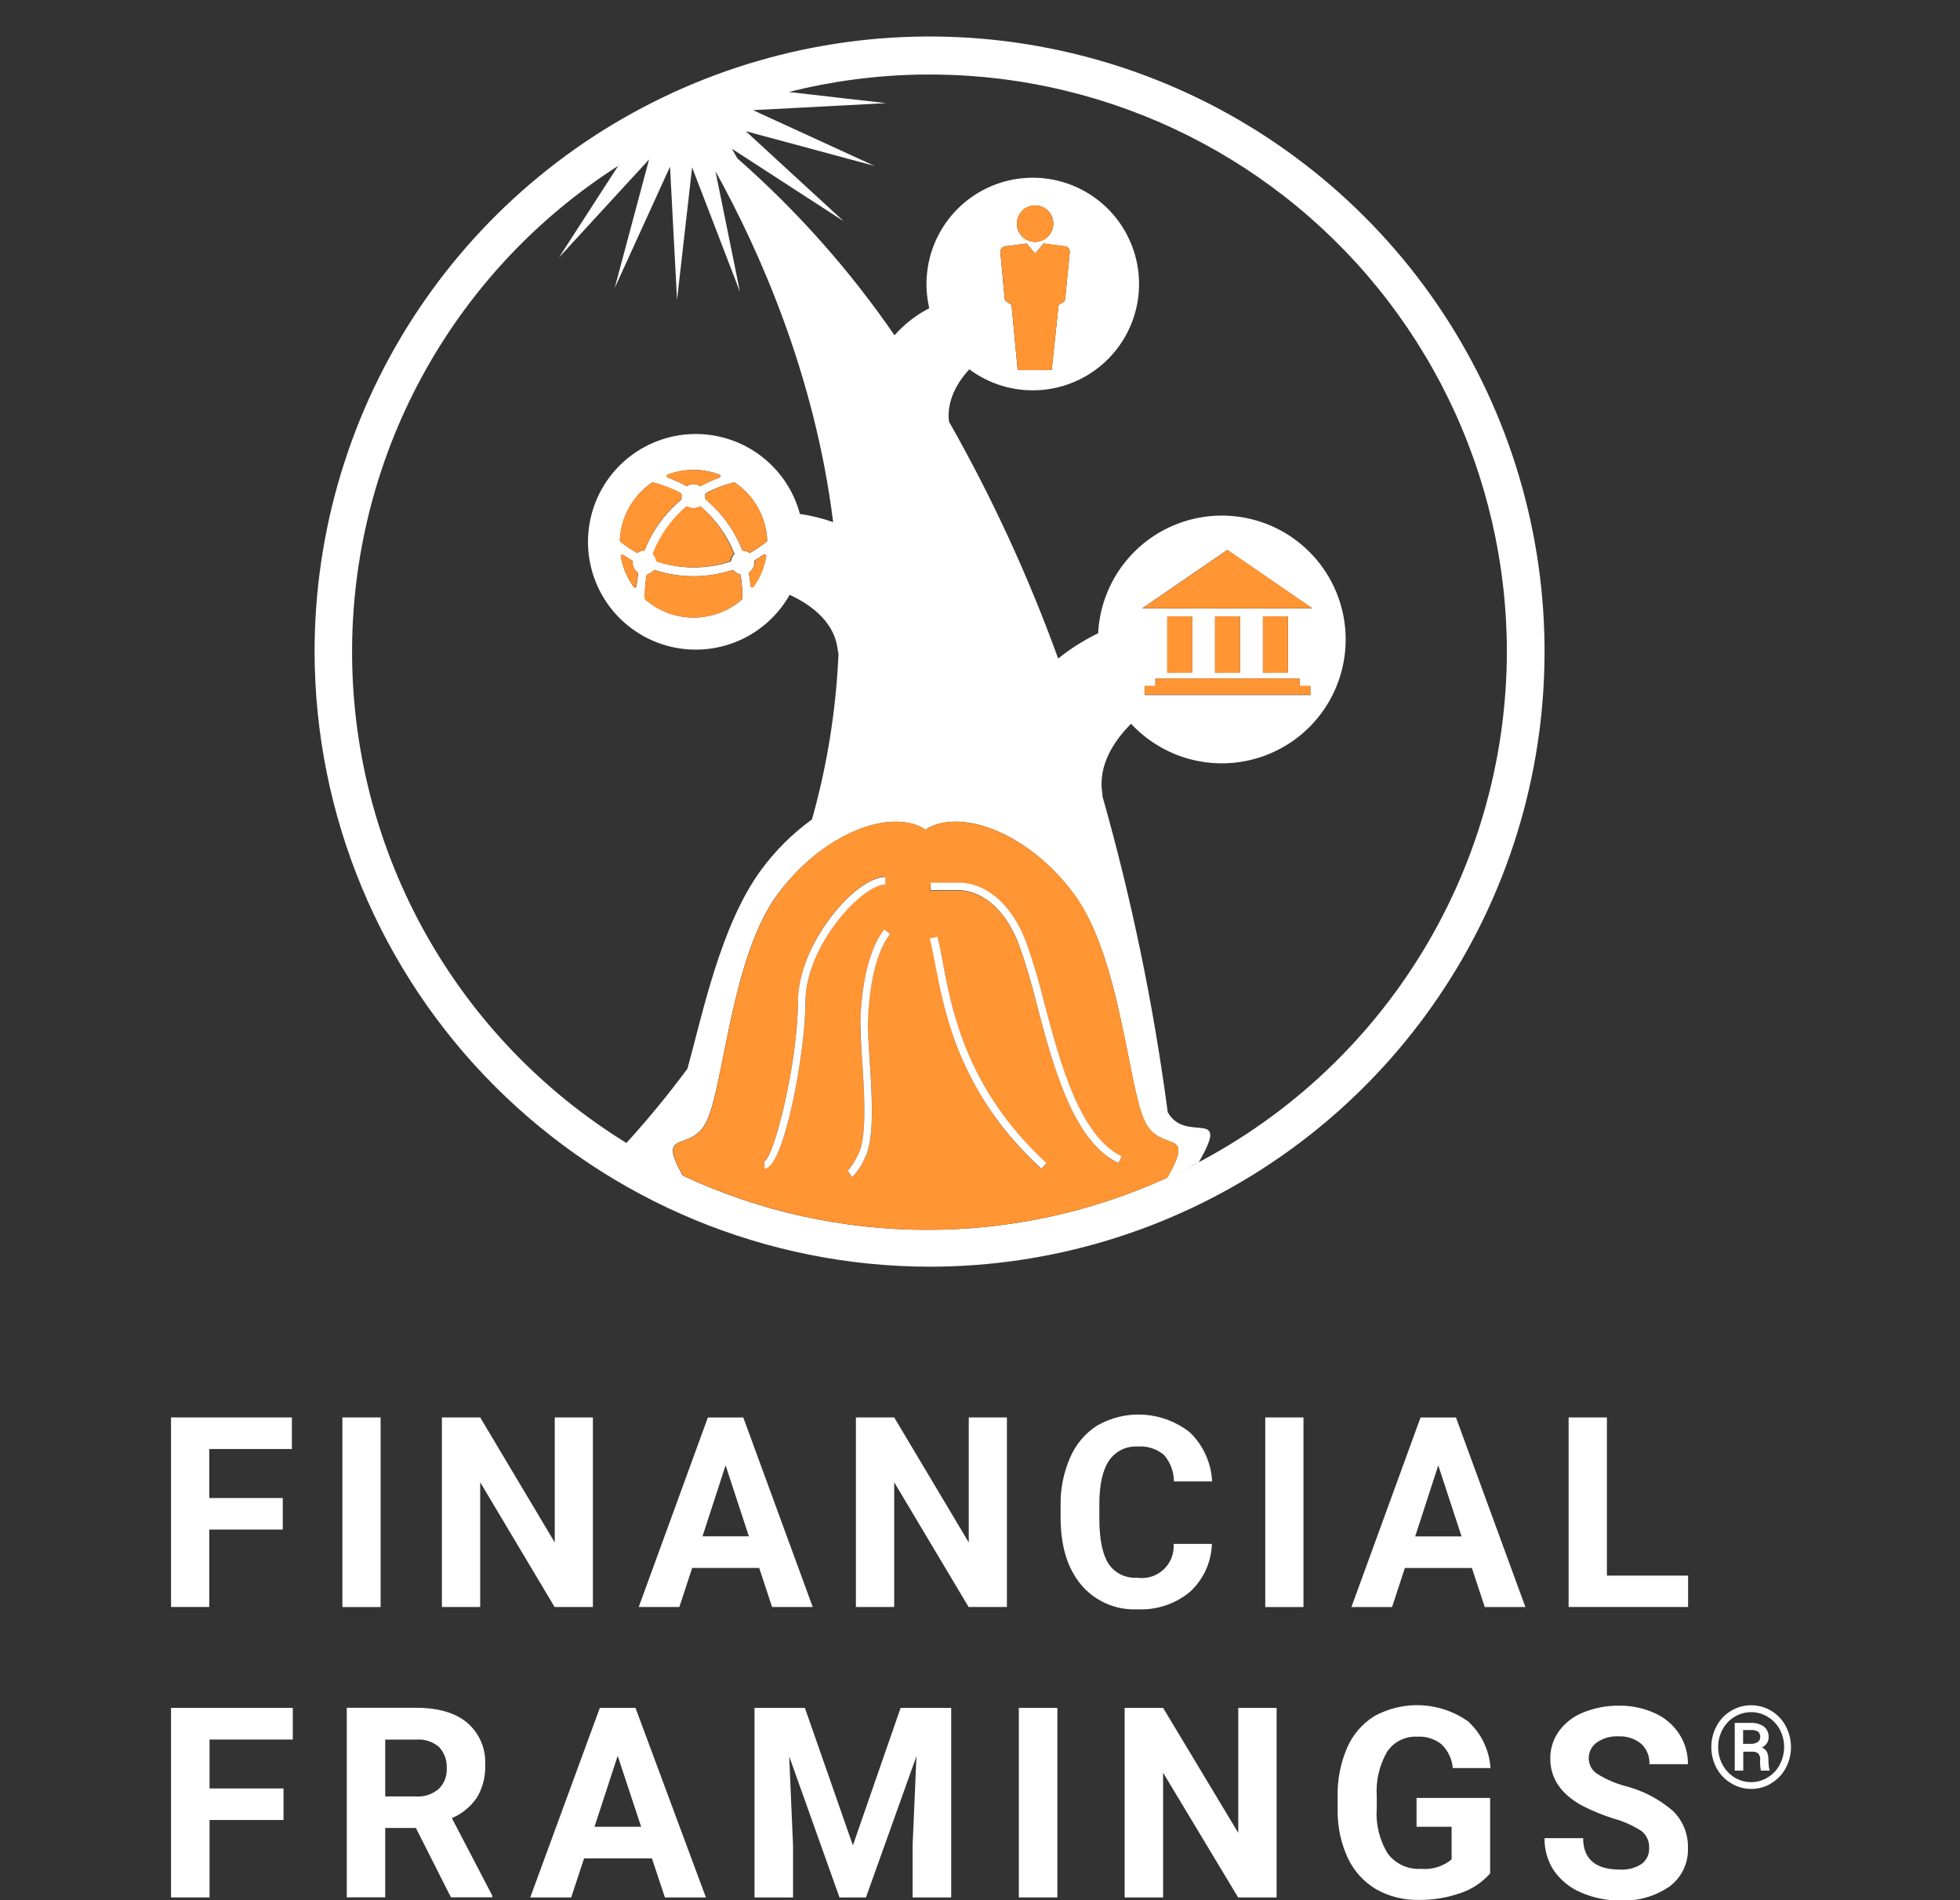 <svg width="260" height="252" viewBox="0 0 260 252" fill="none" xmlns="http://www.w3.org/2000/svg">
<rect x="0" y="0" width="260" height="252" fill="#333333" stroke="none"/>
<g clip-path="url(#clip0)">
<path d="M27.759 202.86H37.51V198.68H27.759V192.18H38.719V187.99H22.689V213.13H27.759V202.86Z" fill="white"/>
<path d="M50.49 187.99H45.42V213.14H50.49V187.99Z" fill="white"/>
<path d="M63.699 187.99H58.619V213.13H63.699V196.59L73.569 213.13H78.649V187.99H73.589V204.57L63.699 187.99Z" fill="white"/>
<path d="M84.731 213.13H90.121L91.82 207.95H100.71L102.42 213.13H107.81L98.6 188H93.9L84.731 213.13ZM99.341 203.76H93.191L96.251 194.34L99.341 203.76Z" fill="white"/>
<path d="M128.509 204.57L118.619 187.99H113.539V213.13H118.619V196.59L128.489 213.13H133.569V187.99H128.509V204.57Z" fill="white"/>
<path d="M157.821 211.15C158.715 210.337 159.436 209.352 159.941 208.254C160.446 207.156 160.725 205.968 160.761 204.76H155.681C155.728 205.392 155.633 206.026 155.402 206.616C155.171 207.205 154.81 207.736 154.346 208.167C153.882 208.598 153.327 208.919 152.722 209.107C152.117 209.294 151.477 209.343 150.851 209.25C150.105 209.303 149.358 209.157 148.686 208.827C148.015 208.497 147.444 207.994 147.031 207.37C146.231 206.11 145.831 204.11 145.831 201.37V199.47C145.831 196.87 146.281 194.94 147.121 193.71C147.538 193.097 148.108 192.602 148.774 192.276C149.441 191.95 150.18 191.803 150.921 191.85C152.176 191.752 153.421 192.147 154.391 192.95C155.248 193.926 155.721 195.181 155.721 196.48H160.791C160.674 193.991 159.599 191.644 157.791 189.93C156.063 188.582 153.972 187.781 151.786 187.63C149.6 187.478 147.418 187.983 145.521 189.08C143.935 190.106 142.691 191.582 141.951 193.32C141.075 195.334 140.645 197.514 140.691 199.71V201.25C140.691 205.03 141.597 208.007 143.411 210.18C144.319 211.259 145.463 212.115 146.755 212.68C148.047 213.245 149.452 213.505 150.861 213.44C153.385 213.567 155.865 212.751 157.821 211.15Z" fill="white"/>
<path d="M172.91 187.99H167.84V213.14H172.91V187.99Z" fill="white"/>
<path d="M188.44 188L179.27 213.14H184.66L186.36 207.96H195.25L196.96 213.14H202.35L193.14 188H188.44ZM187.73 203.77L190.79 194.35L193.88 203.77H187.73Z" fill="white"/>
<path d="M208.08 187.99V213.13H223.93V208.97H213.16V187.99H208.08Z" fill="white"/>
<path d="M123.31 168C139.447 168 155.221 163.214 168.638 154.248C182.055 145.282 192.511 132.539 198.684 117.63C204.858 102.721 206.471 86.316 203.32 70.49C200.169 54.664 192.395 40.127 180.982 28.72C169.569 17.312 155.029 9.546 139.201 6.403C123.374 3.259 106.97 4.881 92.063 11.061C77.157 17.242 64.419 27.704 55.46 41.126C46.5 54.547 41.723 70.323 41.73 86.46C41.767 108.081 50.376 128.806 65.668 144.091C80.96 159.375 101.689 167.973 123.31 168ZM199.89 86.42C199.875 100.962 195.725 115.2 187.924 127.472C180.122 139.744 168.992 149.545 155.83 155.73C156.91 155.22 157.99 154.67 159.04 154.11C163.34 146.65 157.3 151.8 154.9 147.5C153.029 133.339 150.135 119.333 146.24 105.59C146.24 105.49 146.24 105.38 146.24 105.27C145.57 101.41 147.94 98.09 150.04 95.99C152.621 98.769 156.083 100.569 159.84 101.086C163.596 101.603 167.416 100.805 170.651 98.827C173.886 96.849 176.338 93.812 177.589 90.233C178.841 86.653 178.816 82.751 177.518 79.188C176.221 75.625 173.73 72.62 170.47 70.683C167.21 68.747 163.38 67.998 159.63 68.563C155.881 69.129 152.442 70.974 149.898 73.786C147.353 76.597 145.86 80.203 145.67 83.99C143.783 84.903 142.005 86.027 140.37 87.34C136.439 76.48 131.596 65.972 125.89 55.93C125.69 54.35 125.97 51.83 128.58 48.98C131.238 50.958 134.507 51.938 137.815 51.746C141.123 51.555 144.257 50.205 146.669 47.933C149.08 45.661 150.615 42.613 151.003 39.322C151.391 36.032 150.609 32.71 148.792 29.939C146.976 27.169 144.242 25.126 141.07 24.17C137.897 23.214 134.49 23.405 131.445 24.71C128.4 26.016 125.912 28.352 124.417 31.308C122.922 34.265 122.516 37.654 123.27 40.88C121.522 41.776 119.958 42.994 118.66 44.47C112.71 35.813 105.706 27.929 97.811 21L97.091 19.73L111.93 29.35L98.93 17.4L116 22L99.891 14.61L117.55 13.68L104.63 12.2C115.925 9.355 127.72 9.125 139.118 11.526C150.515 13.928 161.214 18.899 170.4 26.06C179.587 33.221 187.018 42.384 192.128 52.851C197.239 63.317 199.893 74.812 199.89 86.46V86.42ZM123 163.11C111.794 163.119 100.723 160.664 90.57 155.92C86.971 149.48 91.66 153.05 93.74 148.69C96.001 144.07 97.001 126.9 103.14 118.62C109.28 110.34 118.33 107.11 122.77 110.03C127.22 107.11 136.34 110.28 142.49 118.62C148.64 126.96 149.63 144.07 151.84 148.69C153.95 153.11 158.74 149.38 154.84 156.19C144.848 160.759 133.988 163.12 123 163.11ZM82.001 22L74.15 34.15L86.1 21.15L81.54 38.2L88.88 22.11L89.811 39.77L91.811 22.2L98.16 38.71L94.91 22.71C100.75 33.26 108.09 49.71 110.52 69.25C109.088 68.747 107.612 68.382 106.11 68.16C105.253 64.958 103.31 62.154 100.613 60.227C97.917 58.3 94.635 57.368 91.328 57.593C88.022 57.818 84.895 59.184 82.485 61.459C80.074 63.733 78.528 66.774 78.111 70.062C77.694 73.35 78.433 76.681 80.2 79.485C81.967 82.289 84.653 84.392 87.799 85.434C90.945 86.477 94.356 86.394 97.448 85.201C100.54 84.007 103.121 81.776 104.75 78.89C107.13 79.98 110.57 82.18 111.09 85.95C111.123 86.196 111.17 86.439 111.23 86.68C110.914 94.125 109.733 101.508 107.71 108.68C105.144 110.537 102.881 112.78 101 115.33C95.591 122.65 93.18 134.56 91.191 141.74C88.751 145.03 86.07 148.32 83.1 151.59C72.07 144.801 62.945 135.322 56.579 124.042C50.214 112.762 46.817 100.051 46.707 87.099C46.597 74.148 49.778 61.38 55.951 49.994C62.124 38.608 71.087 28.975 82.001 22ZM100.07 74.47C100.066 74.428 100.073 74.385 100.093 74.348C100.113 74.31 100.143 74.28 100.18 74.26C100.56 74.04 100.93 73.81 101.29 73.57C101.326 73.545 101.368 73.532 101.41 73.532C101.453 73.532 101.495 73.545 101.53 73.57C101.569 73.591 101.599 73.623 101.617 73.663C101.636 73.703 101.64 73.747 101.63 73.79C101.382 75.232 100.811 76.599 99.96 77.79C99.934 77.827 99.897 77.855 99.854 77.871C99.811 77.887 99.765 77.89 99.721 77.88C99.678 77.865 99.64 77.838 99.612 77.803C99.583 77.768 99.566 77.725 99.561 77.68C99.514 77.14 99.444 76.61 99.35 76.09C99.343 76.049 99.346 76.008 99.36 75.969C99.374 75.93 99.399 75.896 99.43 75.87C99.63 75.724 99.792 75.533 99.904 75.312C100.015 75.091 100.072 74.847 100.07 74.6V74.47ZM99.57 73.28C99.535 73.299 99.496 73.309 99.456 73.309C99.415 73.309 99.376 73.299 99.341 73.28C99.087 73.117 98.792 73.03 98.49 73.03C97.464 70.398 95.793 68.067 93.63 66.25C93.602 66.226 93.58 66.195 93.566 66.16C93.552 66.125 93.546 66.087 93.55 66.05C93.555 65.967 93.555 65.883 93.55 65.8C93.556 65.737 93.556 65.673 93.55 65.61C93.545 65.566 93.552 65.522 93.572 65.483C93.591 65.444 93.622 65.411 93.66 65.39C94.81 64.774 96.033 64.307 97.3 64C97.328 63.985 97.359 63.977 97.391 63.977C97.422 63.977 97.453 63.985 97.481 64C98.743 64.855 99.787 65.992 100.532 67.322C101.277 68.652 101.701 70.137 101.77 71.66C101.77 71.696 101.762 71.732 101.746 71.765C101.731 71.798 101.708 71.827 101.68 71.85C101.019 72.385 100.313 72.864 99.57 73.28ZM84.57 75.89C84.603 75.916 84.629 75.949 84.645 75.988C84.66 76.026 84.666 76.069 84.66 76.11C84.56 76.642 84.49 77.18 84.451 77.72C84.446 77.764 84.428 77.806 84.4 77.84C84.371 77.874 84.333 77.898 84.29 77.91C84.247 77.92 84.201 77.918 84.159 77.904C84.117 77.89 84.079 77.864 84.05 77.83C83.194 76.641 82.616 75.273 82.361 73.83C82.351 73.787 82.355 73.743 82.374 73.703C82.392 73.663 82.422 73.631 82.46 73.61C82.496 73.585 82.538 73.572 82.581 73.572C82.623 73.572 82.665 73.585 82.701 73.61C83.061 73.86 83.441 74.09 83.82 74.31C83.855 74.33 83.884 74.359 83.903 74.394C83.923 74.43 83.932 74.47 83.93 74.51C83.925 74.556 83.925 74.603 83.93 74.65C83.933 74.89 83.99 75.127 84.097 75.341C84.205 75.556 84.36 75.744 84.55 75.89H84.57ZM84.65 73.28C84.615 73.3 84.576 73.311 84.535 73.311C84.495 73.311 84.455 73.3 84.421 73.28C83.68 72.86 82.975 72.382 82.311 71.85C82.282 71.828 82.26 71.799 82.246 71.765C82.231 71.732 82.226 71.696 82.231 71.66C82.294 70.138 82.713 68.652 83.455 67.322C84.196 65.992 85.239 64.854 86.501 64C86.527 63.988 86.556 63.982 86.585 63.982C86.615 63.982 86.644 63.988 86.671 64C87.934 64.317 89.154 64.79 90.3 65.41C90.339 65.431 90.37 65.464 90.389 65.503C90.409 65.542 90.416 65.586 90.41 65.63C90.405 65.696 90.405 65.763 90.41 65.83C90.406 65.916 90.406 66.003 90.41 66.09C90.416 66.128 90.413 66.167 90.401 66.203C90.389 66.24 90.368 66.273 90.341 66.3C88.192 68.094 86.528 70.397 85.501 73C85.189 73.005 84.886 73.102 84.63 73.28H84.65ZM92.811 64.43C92.569 64.285 92.292 64.209 92.01 64.21C91.726 64.209 91.446 64.285 91.201 64.43C91.169 64.449 91.133 64.46 91.096 64.46C91.058 64.46 91.022 64.449 90.99 64.43C90.222 64.011 89.423 63.65 88.6 63.35C88.556 63.335 88.518 63.307 88.492 63.269C88.465 63.231 88.45 63.186 88.451 63.14C88.451 63.095 88.466 63.051 88.493 63.015C88.519 62.979 88.557 62.953 88.6 62.94C90.799 62.113 93.222 62.113 95.421 62.94C95.464 62.955 95.503 62.983 95.529 63.021C95.556 63.058 95.571 63.103 95.57 63.15C95.57 63.195 95.555 63.239 95.528 63.275C95.501 63.311 95.464 63.337 95.421 63.35C94.587 63.65 93.778 64.015 93.001 64.44C92.967 64.456 92.931 64.463 92.894 64.462C92.858 64.46 92.822 64.449 92.79 64.43H92.811ZM97.38 73.31C97.403 73.344 97.415 73.384 97.415 73.425C97.415 73.466 97.403 73.506 97.38 73.54C97.177 73.76 97.041 74.034 96.99 74.33C96.981 74.368 96.963 74.404 96.937 74.434C96.911 74.463 96.878 74.486 96.841 74.5C93.728 75.513 90.373 75.513 87.26 74.5C87.221 74.49 87.186 74.469 87.159 74.438C87.132 74.408 87.115 74.37 87.111 74.33C87.053 74.04 86.918 73.77 86.721 73.55C86.701 73.516 86.691 73.478 86.691 73.44C86.691 73.401 86.701 73.363 86.721 73.33C87.635 70.979 89.103 68.883 91.001 67.22C91.037 67.198 91.078 67.186 91.121 67.186C91.163 67.186 91.204 67.198 91.24 67.22C91.472 67.341 91.729 67.403 91.99 67.4C92.252 67.398 92.51 67.333 92.74 67.21C92.776 67.185 92.818 67.172 92.861 67.172C92.903 67.172 92.945 67.185 92.981 67.21C94.915 68.856 96.419 70.95 97.361 73.31H97.38ZM85.79 76.31C85.8 76.27 85.819 76.233 85.847 76.203C85.875 76.173 85.911 76.151 85.951 76.14C86.228 76.05 86.479 75.892 86.68 75.68C86.707 75.647 86.744 75.623 86.786 75.612C86.827 75.601 86.871 75.604 86.91 75.62C90.223 76.687 93.788 76.687 97.1 75.62C97.14 75.604 97.184 75.601 97.225 75.612C97.267 75.623 97.304 75.647 97.331 75.68C97.532 75.901 97.792 76.061 98.081 76.14C98.12 76.151 98.156 76.173 98.184 76.203C98.212 76.233 98.231 76.27 98.24 76.31C98.401 77.214 98.482 78.131 98.481 79.05V79.37C98.475 79.431 98.446 79.488 98.4 79.53C96.626 81.062 94.36 81.905 92.016 81.905C89.671 81.905 87.405 81.062 85.63 79.53C85.605 79.512 85.584 79.488 85.57 79.46C85.556 79.432 85.55 79.401 85.55 79.37C85.55 79.26 85.55 79.15 85.55 79.04C85.543 78.125 85.617 77.212 85.77 76.31H85.79ZM172.4 90V91H173.83V92.18H151.83V91H153.26V90H172.4ZM154.84 89.24V81.75H158.14V89.23L154.84 89.24ZM161.18 89.24V81.75H164.49V89.23L161.18 89.24ZM167.53 89.24V81.75H170.84V89.23L167.53 89.24ZM151.53 80.68L162.8 72.94L174.06 80.68H151.53ZM136.19 32.29L136.73 32.94L137.31 33.63L137.89 32.94L138.44 32.29L141.25 32.66C141.436 32.675 141.609 32.762 141.732 32.902C141.855 33.042 141.919 33.224 141.91 33.41L141.29 39.73C141.279 39.802 141.251 39.871 141.209 39.932C141.168 39.992 141.114 40.043 141.05 40.08L140.43 40.43L139.51 49.08H135L134.18 40.43L133.5 39.99C133.44 39.949 133.388 39.895 133.348 39.834C133.309 39.772 133.282 39.702 133.27 39.63L132.7 33.41C132.692 33.222 132.758 33.039 132.883 32.898C133.008 32.758 133.183 32.673 133.37 32.66L136.19 32.29ZM134.89 29.66C134.89 29.181 135.032 28.713 135.298 28.315C135.564 27.917 135.942 27.607 136.384 27.424C136.827 27.241 137.313 27.193 137.783 27.286C138.252 27.38 138.683 27.61 139.022 27.949C139.36 28.287 139.591 28.718 139.684 29.188C139.777 29.657 139.729 30.144 139.546 30.586C139.363 31.028 139.053 31.406 138.655 31.672C138.257 31.938 137.789 32.08 137.31 32.08C136.669 32.08 136.053 31.825 135.599 31.371C135.145 30.917 134.89 30.302 134.89 29.66Z" fill="white"/>
<path d="M154.859 156.19C158.739 149.38 153.949 153.11 151.859 148.69C149.649 144.07 148.609 126.9 142.509 118.62C136.409 110.34 127.239 107.11 122.789 110.03C118.349 107.11 109.309 110.28 103.159 118.62C97.01 126.96 95.999 144.07 93.779 148.69C91.7 153.05 87.01 149.48 90.609 155.92C100.662 160.609 111.612 163.062 122.705 163.109C133.797 163.155 144.768 160.795 154.859 156.19ZM123.449 117.09H127.159C127.349 117.09 132.879 116.74 136.069 124.82C137.028 127.505 137.846 130.239 138.519 133.01C140.599 140.87 143.189 150.66 148.799 153.39L148.359 154.29C142.359 151.36 139.679 141.29 137.549 133.29C136.887 130.56 136.083 127.866 135.139 125.22C132.229 117.86 127.399 118.11 127.139 118.12H123.399L123.449 117.09ZM124.339 124.26C124.619 125.26 124.839 126.46 125.099 127.85C126.279 134.1 128.239 144.56 138.819 154.3L138.149 155.04C127.319 145.04 125.319 134.4 124.149 128.04C123.889 126.67 123.669 125.49 123.409 124.53L124.339 124.26ZM115.339 140.11C115.669 144.94 116.069 150.95 114.789 153.45C114.386 154.452 113.776 155.359 112.999 156.11L112.429 155.29C113.028 154.604 113.52 153.832 113.889 153C115.039 150.74 114.639 144.63 114.339 140.18C114.199 138.18 114.079 136.4 114.129 135.33C114.289 131.49 114.969 126.28 117.279 123.26L118.079 123.87C115.919 126.69 115.279 131.68 115.079 135.37C115.089 136.39 115.199 138.11 115.329 140.11H115.339ZM105.859 132.83C105.859 129.39 107.419 125.34 110.129 121.72C112.619 118.41 115.499 116.27 117.489 116.27V117.27C114.319 117.27 106.859 125.41 106.859 132.83C106.859 139.43 104.019 154.96 101.419 154.96V153.96C102.709 153.48 105.849 140.79 105.849 132.83H105.859Z" fill="#FF9533"/>
<path d="M135.139 125.19C136.083 127.836 136.887 130.53 137.549 133.26C139.679 141.33 142.339 151.36 148.359 154.26L148.799 153.36C143.189 150.63 140.599 140.84 138.519 132.98C137.846 130.209 137.028 127.475 136.069 124.79C132.879 116.71 127.349 117.05 127.159 117.06H123.449V118.06H127.189C127.399 118.08 132.229 117.83 135.139 125.19Z" fill="white"/>
<path d="M101.41 154V155C104.01 155 106.85 139.47 106.85 132.87C106.85 125.45 114.31 117.31 117.48 117.31V116.31C115.48 116.31 112.61 118.45 110.12 121.76C107.41 125.38 105.85 129.43 105.85 132.87C105.85 140.79 102.71 153.48 101.41 154Z" fill="white"/>
<path d="M138.15 155L138.82 154.26C128.24 144.52 126.28 134.06 125.1 127.81C124.84 126.42 124.62 125.21 124.34 124.22L123.34 124.48C123.6 125.48 123.82 126.62 124.08 127.99C125.32 134.4 127.32 145.07 138.15 155Z" fill="white"/>
<path d="M118.079 123.87L117.279 123.26C114.969 126.26 114.279 131.49 114.129 135.33C114.129 136.4 114.199 138.15 114.339 140.18C114.639 144.63 115.039 150.74 113.889 153C113.526 153.83 113.04 154.602 112.449 155.29L113.019 156.11C113.785 155.356 114.385 154.45 114.779 153.45C116.059 150.95 115.659 144.94 115.329 140.11C115.199 138.11 115.089 136.39 115.129 135.37C115.279 131.68 115.919 126.69 118.079 123.87Z" fill="white"/>
<path d="M139.731 29.66C139.731 29.182 139.589 28.714 139.323 28.316C139.057 27.918 138.679 27.608 138.237 27.424C137.795 27.241 137.308 27.193 136.839 27.287C136.369 27.38 135.938 27.611 135.599 27.949C135.261 28.288 135.031 28.719 134.937 29.188C134.844 29.658 134.892 30.144 135.075 30.586C135.258 31.029 135.568 31.407 135.966 31.672C136.364 31.938 136.832 32.08 137.311 32.08C137.952 32.08 138.568 31.825 139.022 31.371C139.476 30.918 139.731 30.302 139.731 29.66Z" fill="#FF9533"/>
<path d="M132.71 33.41L133.28 39.63C133.292 39.703 133.318 39.772 133.358 39.834C133.397 39.896 133.449 39.949 133.51 39.99L134.19 40.43L135.01 49.08H139.51L140.43 40.43L141.05 40.08C141.113 40.043 141.167 39.992 141.209 39.932C141.25 39.871 141.278 39.802 141.29 39.73L141.91 33.41C141.918 33.224 141.854 33.042 141.731 32.902C141.608 32.762 141.435 32.675 141.25 32.66L138.44 32.29L137.89 32.94L137.31 33.63L136.73 32.94L136.19 32.29L133.38 32.66C133.192 32.673 133.017 32.758 132.892 32.899C132.767 33.039 132.701 33.222 132.71 33.41Z" fill="#FF9533"/>
<path d="M85.609 79.54C87.384 81.072 89.65 81.915 91.995 81.915C94.339 81.915 96.605 81.072 98.379 79.54C98.425 79.498 98.454 79.441 98.46 79.38V79.06C98.461 78.141 98.38 77.224 98.219 76.32C98.21 76.28 98.191 76.243 98.163 76.213C98.135 76.183 98.099 76.161 98.059 76.15C97.771 76.07 97.511 75.911 97.309 75.69C97.283 75.656 97.246 75.632 97.204 75.622C97.163 75.611 97.119 75.614 97.079 75.63C93.767 76.697 90.202 76.697 86.889 75.63C86.85 75.614 86.806 75.611 86.765 75.622C86.723 75.632 86.686 75.656 86.659 75.69C86.458 75.901 86.207 76.06 85.93 76.15C85.89 76.161 85.855 76.183 85.826 76.213C85.798 76.243 85.779 76.28 85.769 76.32C85.605 77.224 85.522 78.141 85.519 79.06C85.519 79.17 85.519 79.28 85.519 79.39C85.521 79.42 85.531 79.45 85.546 79.476C85.562 79.502 85.584 79.524 85.609 79.54Z" fill="#FF9533"/>
<path d="M83.801 74.27C83.421 74.05 83.041 73.82 82.681 73.57C82.646 73.545 82.604 73.532 82.561 73.532C82.518 73.532 82.476 73.545 82.441 73.57C82.403 73.591 82.372 73.623 82.354 73.663C82.336 73.703 82.331 73.747 82.341 73.79C82.596 75.233 83.174 76.601 84.031 77.79C84.059 77.824 84.097 77.85 84.139 77.864C84.182 77.878 84.227 77.88 84.271 77.87C84.314 77.858 84.352 77.834 84.38 77.8C84.409 77.766 84.426 77.724 84.431 77.68C84.47 77.14 84.54 76.602 84.641 76.07C84.646 76.029 84.641 75.987 84.625 75.948C84.609 75.909 84.584 75.876 84.551 75.85C84.349 75.703 84.185 75.51 84.072 75.288C83.959 75.066 83.9 74.819 83.901 74.57C83.895 74.523 83.895 74.476 83.901 74.43C83.897 74.397 83.886 74.366 83.869 74.339C83.852 74.311 83.828 74.287 83.801 74.27Z" fill="#FF9533"/>
<path d="M85.49 73C86.514 70.378 88.182 68.057 90.34 66.25C90.368 66.224 90.389 66.191 90.401 66.154C90.413 66.117 90.416 66.078 90.41 66.04C90.405 65.954 90.405 65.867 90.41 65.78C90.405 65.714 90.405 65.647 90.41 65.58C90.416 65.537 90.409 65.493 90.389 65.454C90.369 65.414 90.338 65.382 90.3 65.36C89.151 64.758 87.932 64.301 86.67 64C86.644 63.989 86.615 63.982 86.585 63.982C86.556 63.982 86.527 63.989 86.5 64C85.236 64.852 84.189 65.989 83.443 67.32C82.698 68.65 82.276 70.137 82.21 71.66C82.206 71.696 82.211 71.733 82.225 71.766C82.24 71.799 82.262 71.828 82.29 71.85C82.954 72.382 83.66 72.861 84.4 73.28C84.435 73.301 84.475 73.311 84.515 73.311C84.556 73.311 84.595 73.301 84.63 73.28C84.884 73.117 85.179 73.03 85.48 73.03L85.49 73Z" fill="#FF9533"/>
<path d="M92.739 67.19C92.508 67.313 92.251 67.379 91.989 67.38C91.728 67.383 91.471 67.322 91.239 67.2C91.203 67.178 91.162 67.166 91.119 67.166C91.077 67.166 91.035 67.178 90.999 67.2C89.066 68.851 87.562 70.948 86.619 73.31C86.6 73.344 86.59 73.381 86.59 73.42C86.59 73.459 86.6 73.497 86.619 73.53C86.817 73.75 86.952 74.02 87.009 74.31C87.014 74.35 87.031 74.388 87.058 74.418C87.085 74.449 87.12 74.47 87.159 74.48C90.272 75.494 93.626 75.494 96.739 74.48C96.776 74.466 96.809 74.444 96.836 74.414C96.862 74.384 96.88 74.349 96.889 74.31C96.94 74.014 97.076 73.74 97.279 73.52C97.302 73.486 97.314 73.446 97.314 73.405C97.314 73.364 97.302 73.324 97.279 73.29C96.362 70.952 94.894 68.87 92.999 67.22C92.966 67.186 92.922 67.165 92.875 67.16C92.827 67.154 92.78 67.165 92.739 67.19Z" fill="#FF9533"/>
<path d="M99.43 75.88C99.398 75.906 99.374 75.94 99.36 75.979C99.346 76.017 99.342 76.059 99.35 76.1C99.443 76.62 99.513 77.15 99.56 77.69C99.565 77.735 99.582 77.777 99.611 77.813C99.639 77.848 99.677 77.875 99.72 77.89C99.769 77.91 99.825 77.912 99.876 77.895C99.927 77.879 99.971 77.845 100 77.8C100.85 76.609 101.421 75.242 101.67 73.8C101.679 73.757 101.675 73.713 101.657 73.673C101.639 73.633 101.608 73.6 101.57 73.58C101.534 73.555 101.493 73.542 101.45 73.542C101.407 73.542 101.365 73.555 101.33 73.58C100.97 73.82 100.6 74.05 100.22 74.27C100.182 74.29 100.152 74.32 100.132 74.358C100.113 74.395 100.105 74.438 100.11 74.48V74.62C100.105 74.869 100.041 75.113 99.923 75.332C99.804 75.552 99.635 75.739 99.43 75.88Z" fill="#FF9533"/>
<path d="M95.55 63.15C95.55 63.104 95.536 63.059 95.509 63.021C95.482 62.983 95.444 62.955 95.4 62.94C93.201 62.114 90.778 62.114 88.58 62.94C88.537 62.953 88.499 62.979 88.472 63.015C88.445 63.051 88.43 63.095 88.43 63.14C88.429 63.187 88.444 63.232 88.471 63.269C88.498 63.307 88.536 63.335 88.58 63.35C89.412 63.649 90.221 64.01 91 64.43C91.031 64.45 91.068 64.46 91.105 64.46C91.142 64.46 91.178 64.45 91.21 64.43C91.455 64.285 91.735 64.209 92.02 64.21C92.301 64.209 92.578 64.285 92.82 64.43C92.853 64.45 92.891 64.46 92.93 64.46C92.968 64.46 93.006 64.45 93.04 64.43C93.807 64.006 94.606 63.642 95.43 63.34C95.466 63.323 95.496 63.296 95.517 63.263C95.538 63.229 95.55 63.19 95.55 63.15Z" fill="#FF9533"/>
<path d="M101.77 71.67C101.703 70.146 101.279 68.659 100.534 67.327C99.79 65.995 98.744 64.856 97.48 64C97.453 63.985 97.422 63.977 97.39 63.977C97.359 63.977 97.328 63.985 97.3 64C96.035 64.314 94.816 64.788 93.67 65.41C93.632 65.432 93.601 65.464 93.582 65.503C93.562 65.543 93.555 65.587 93.56 65.63C93.566 65.693 93.566 65.757 93.56 65.82C93.565 65.903 93.565 65.987 93.56 66.07C93.556 66.108 93.562 66.145 93.576 66.18C93.59 66.215 93.612 66.246 93.64 66.27C95.792 68.075 97.46 70.388 98.49 73C98.792 73 99.087 73.087 99.34 73.25C99.376 73.269 99.415 73.279 99.455 73.279C99.496 73.279 99.535 73.269 99.57 73.25C100.313 72.838 101.019 72.362 101.68 71.83C101.73 71.79 101.762 71.733 101.77 71.67Z" fill="#FF9533"/>
<path d="M162.84 72.93L151.57 80.67H174.1L162.84 72.93Z" fill="#FF9533"/>
<path d="M158.15 81.75H154.84V89.23H158.15V81.75Z" fill="#FF9533"/>
<path d="M164.49 81.75H161.18V89.23H164.49V81.75Z" fill="#FF9533"/>
<path d="M170.839 81.75H167.529V89.23H170.839V81.75Z" fill="#FF9533"/>
<path d="M153.28 90.95H151.85V92.13H173.83V90.95H172.4V89.99H153.28V90.95Z" fill="#FF9533"/>
<path d="M22.689 251.65H27.799V241.38H37.609V237.2H27.799V230.71H38.84V226.51H22.689V251.65Z" fill="white"/>
<path d="M63.27 238.4C64.039 237.105 64.418 235.615 64.36 234.11C64.423 233.057 64.243 232.003 63.834 231.03C63.425 230.057 62.797 229.191 62 228.5C60.413 227.167 58.153 226.5 55.22 226.5H46V251.64H51.1V242.44H55.17L59.82 251.64H65.3V251.4L59.94 241.13C61.291 240.561 62.447 239.613 63.27 238.4ZM58.2 237.26C57.368 237.971 56.292 238.33 55.2 238.26H51.1V230.72H55.2C55.751 230.673 56.306 230.737 56.832 230.909C57.357 231.081 57.843 231.356 58.26 231.72C58.603 232.096 58.868 232.536 59.04 233.015C59.212 233.494 59.286 234.002 59.26 234.51C59.289 235.017 59.209 235.525 59.026 235.999C58.843 236.473 58.562 236.903 58.2 237.26Z" fill="white"/>
<path d="M79.57 226.51L70.34 251.65H75.77L77.48 246.47H86.48L88.2 251.65H93.64L84.3 226.51H79.57ZM78.86 242.28L81.94 232.87L85.05 242.28H78.86Z" fill="white"/>
<path d="M113.14 244.75L106.77 226.51H100.09V251.65H105.2V244.78L104.69 232.94L111.36 251.65H114.87L121.57 232.92L121.06 244.78V251.65H126.18V226.51H119.47L113.14 244.75Z" fill="white"/>
<path d="M140.26 226.51H135.15V251.65H140.26V226.51Z" fill="white"/>
<path d="M164.259 243.09L154.289 226.51H149.189V251.65H154.289V235.11L164.239 251.65H169.349V226.51H164.259V243.09Z" fill="white"/>
<path d="M184.001 232.331C184.437 231.679 185.035 231.152 185.736 230.801C186.437 230.451 187.218 230.288 188.001 230.331C189.156 230.263 190.297 230.619 191.211 231.331C192.078 232.167 192.615 233.29 192.721 234.491H197.721C197.568 232.109 196.491 229.881 194.721 228.281C192.92 227.018 190.802 226.286 188.606 226.167C186.411 226.049 184.226 226.549 182.301 227.611C180.697 228.614 179.437 230.082 178.691 231.821C177.81 233.879 177.384 236.103 177.441 238.341V240.051C177.408 242.248 177.87 244.425 178.791 246.421C179.597 248.145 180.904 249.588 182.541 250.561C184.259 251.531 186.207 252.022 188.181 251.981C190.083 252.003 191.975 251.692 193.771 251.061C195.277 250.554 196.623 249.657 197.671 248.461V238.461H187.911V242.281H192.561V246.611C191.413 247.553 189.939 248.002 188.461 247.861C187.627 247.91 186.794 247.754 186.035 247.405C185.276 247.056 184.615 246.526 184.111 245.861C182.996 244.067 182.478 241.967 182.631 239.861V238.261C182.493 236.192 182.97 234.129 184.001 232.331Z" fill="white"/>
<path d="M211.82 231.1C212.672 230.512 213.697 230.226 214.73 230.29C215.82 230.238 216.89 230.595 217.73 231.29C218.093 231.634 218.377 232.052 218.562 232.517C218.747 232.982 218.828 233.481 218.8 233.98H223.91C223.927 232.563 223.527 231.172 222.76 229.98C221.97 228.77 220.849 227.812 219.53 227.22C218.047 226.54 216.432 226.198 214.8 226.22C213.17 226.197 211.552 226.499 210.04 227.11C208.741 227.616 207.613 228.484 206.79 229.61C206.032 230.667 205.633 231.939 205.65 233.24C205.65 235.86 207.06 237.94 209.88 239.48C211.227 240.175 212.633 240.751 214.08 241.2C215.383 241.562 216.624 242.118 217.76 242.85C218.095 243.119 218.361 243.465 218.535 243.858C218.709 244.252 218.786 244.681 218.76 245.11C218.78 245.515 218.699 245.919 218.524 246.286C218.35 246.652 218.087 246.97 217.76 247.21C216.918 247.756 215.923 248.018 214.92 247.96C211.647 247.96 210.01 246.57 210.01 243.79H204.89C204.859 245.311 205.287 246.807 206.12 248.08C207.017 249.371 208.262 250.38 209.71 250.99C211.35 251.715 213.128 252.076 214.92 252.05C217.252 252.172 219.559 251.518 221.48 250.19C222.271 249.599 222.906 248.823 223.33 247.931C223.753 247.039 223.952 246.057 223.91 245.07C223.933 244.159 223.767 243.254 223.423 242.411C223.079 241.567 222.564 240.805 221.91 240.17C220.079 238.591 217.905 237.461 215.56 236.87C214.295 236.529 213.086 236.007 211.97 235.32C211.608 235.11 211.305 234.81 211.092 234.449C210.878 234.088 210.76 233.679 210.75 233.26C210.736 232.84 210.826 232.422 211.013 232.045C211.2 231.668 211.477 231.343 211.82 231.1Z" fill="white"/>
<path d="M234.589 233.381C234.598 233.038 234.533 232.697 234.399 232.381C234.253 232.097 234.013 231.875 233.719 231.751C233.984 231.641 234.211 231.455 234.371 231.216C234.531 230.978 234.618 230.698 234.619 230.411C234.632 230.144 234.582 229.877 234.475 229.633C234.367 229.388 234.204 229.172 233.999 229.001C233.478 228.641 232.852 228.465 232.219 228.501H230.119V234.831H231.249V232.321H232.419C232.566 232.305 232.714 232.319 232.855 232.362C232.996 232.405 233.126 232.476 233.239 232.571C233.333 232.682 233.404 232.811 233.447 232.95C233.49 233.089 233.504 233.236 233.489 233.381C233.459 233.866 233.493 234.354 233.589 234.831H234.739V234.711C234.686 234.573 234.652 234.428 234.639 234.281C234.606 233.982 234.59 233.681 234.589 233.381ZM233.149 231.051C232.892 231.211 232.592 231.291 232.289 231.281H231.229V229.451H232.279C232.611 229.42 232.944 229.497 233.229 229.671C233.327 229.768 233.402 229.886 233.449 230.015C233.495 230.145 233.513 230.283 233.499 230.421C233.499 230.547 233.467 230.671 233.406 230.781C233.345 230.891 233.256 230.984 233.149 231.051Z" fill="white"/>
<path d="M236.88 228.92C236.438 228.087 235.778 227.391 234.97 226.905C234.162 226.419 233.237 226.162 232.295 226.162C231.352 226.162 230.427 226.419 229.619 226.905C228.812 227.391 228.151 228.087 227.71 228.92C227.25 229.78 227.01 230.74 227.01 231.715C227.01 232.69 227.25 233.65 227.71 234.51C228.161 235.338 228.828 236.029 229.64 236.51C230.438 237.005 231.36 237.265 232.3 237.26C233.243 237.267 234.168 237.007 234.97 236.51C235.773 236.025 236.432 235.335 236.88 234.51C237.339 233.652 237.58 232.694 237.58 231.72C237.58 230.747 237.339 229.788 236.88 228.93V228.92ZM236.1 234.02C235.738 234.721 235.192 235.309 234.52 235.72C233.856 236.141 233.086 236.363 232.3 236.36C231.52 236.362 230.755 236.147 230.09 235.74C229.417 235.326 228.868 234.739 228.5 234.04C228.111 233.326 227.911 232.524 227.92 231.71C227.916 230.894 228.115 230.09 228.5 229.37C228.872 228.677 229.425 228.096 230.1 227.69C230.762 227.286 231.524 227.075 232.3 227.08C233.089 227.073 233.864 227.296 234.53 227.72C235.199 228.131 235.745 228.715 236.11 229.41C236.482 230.119 236.674 230.909 236.67 231.71C236.672 232.509 236.477 233.296 236.1 234V234.02Z" fill="white"/>
</g>
<defs>
<clipPath id="clip0">
<rect width="260" height="252" fill="white"/>
</clipPath>
</defs>
</svg>
